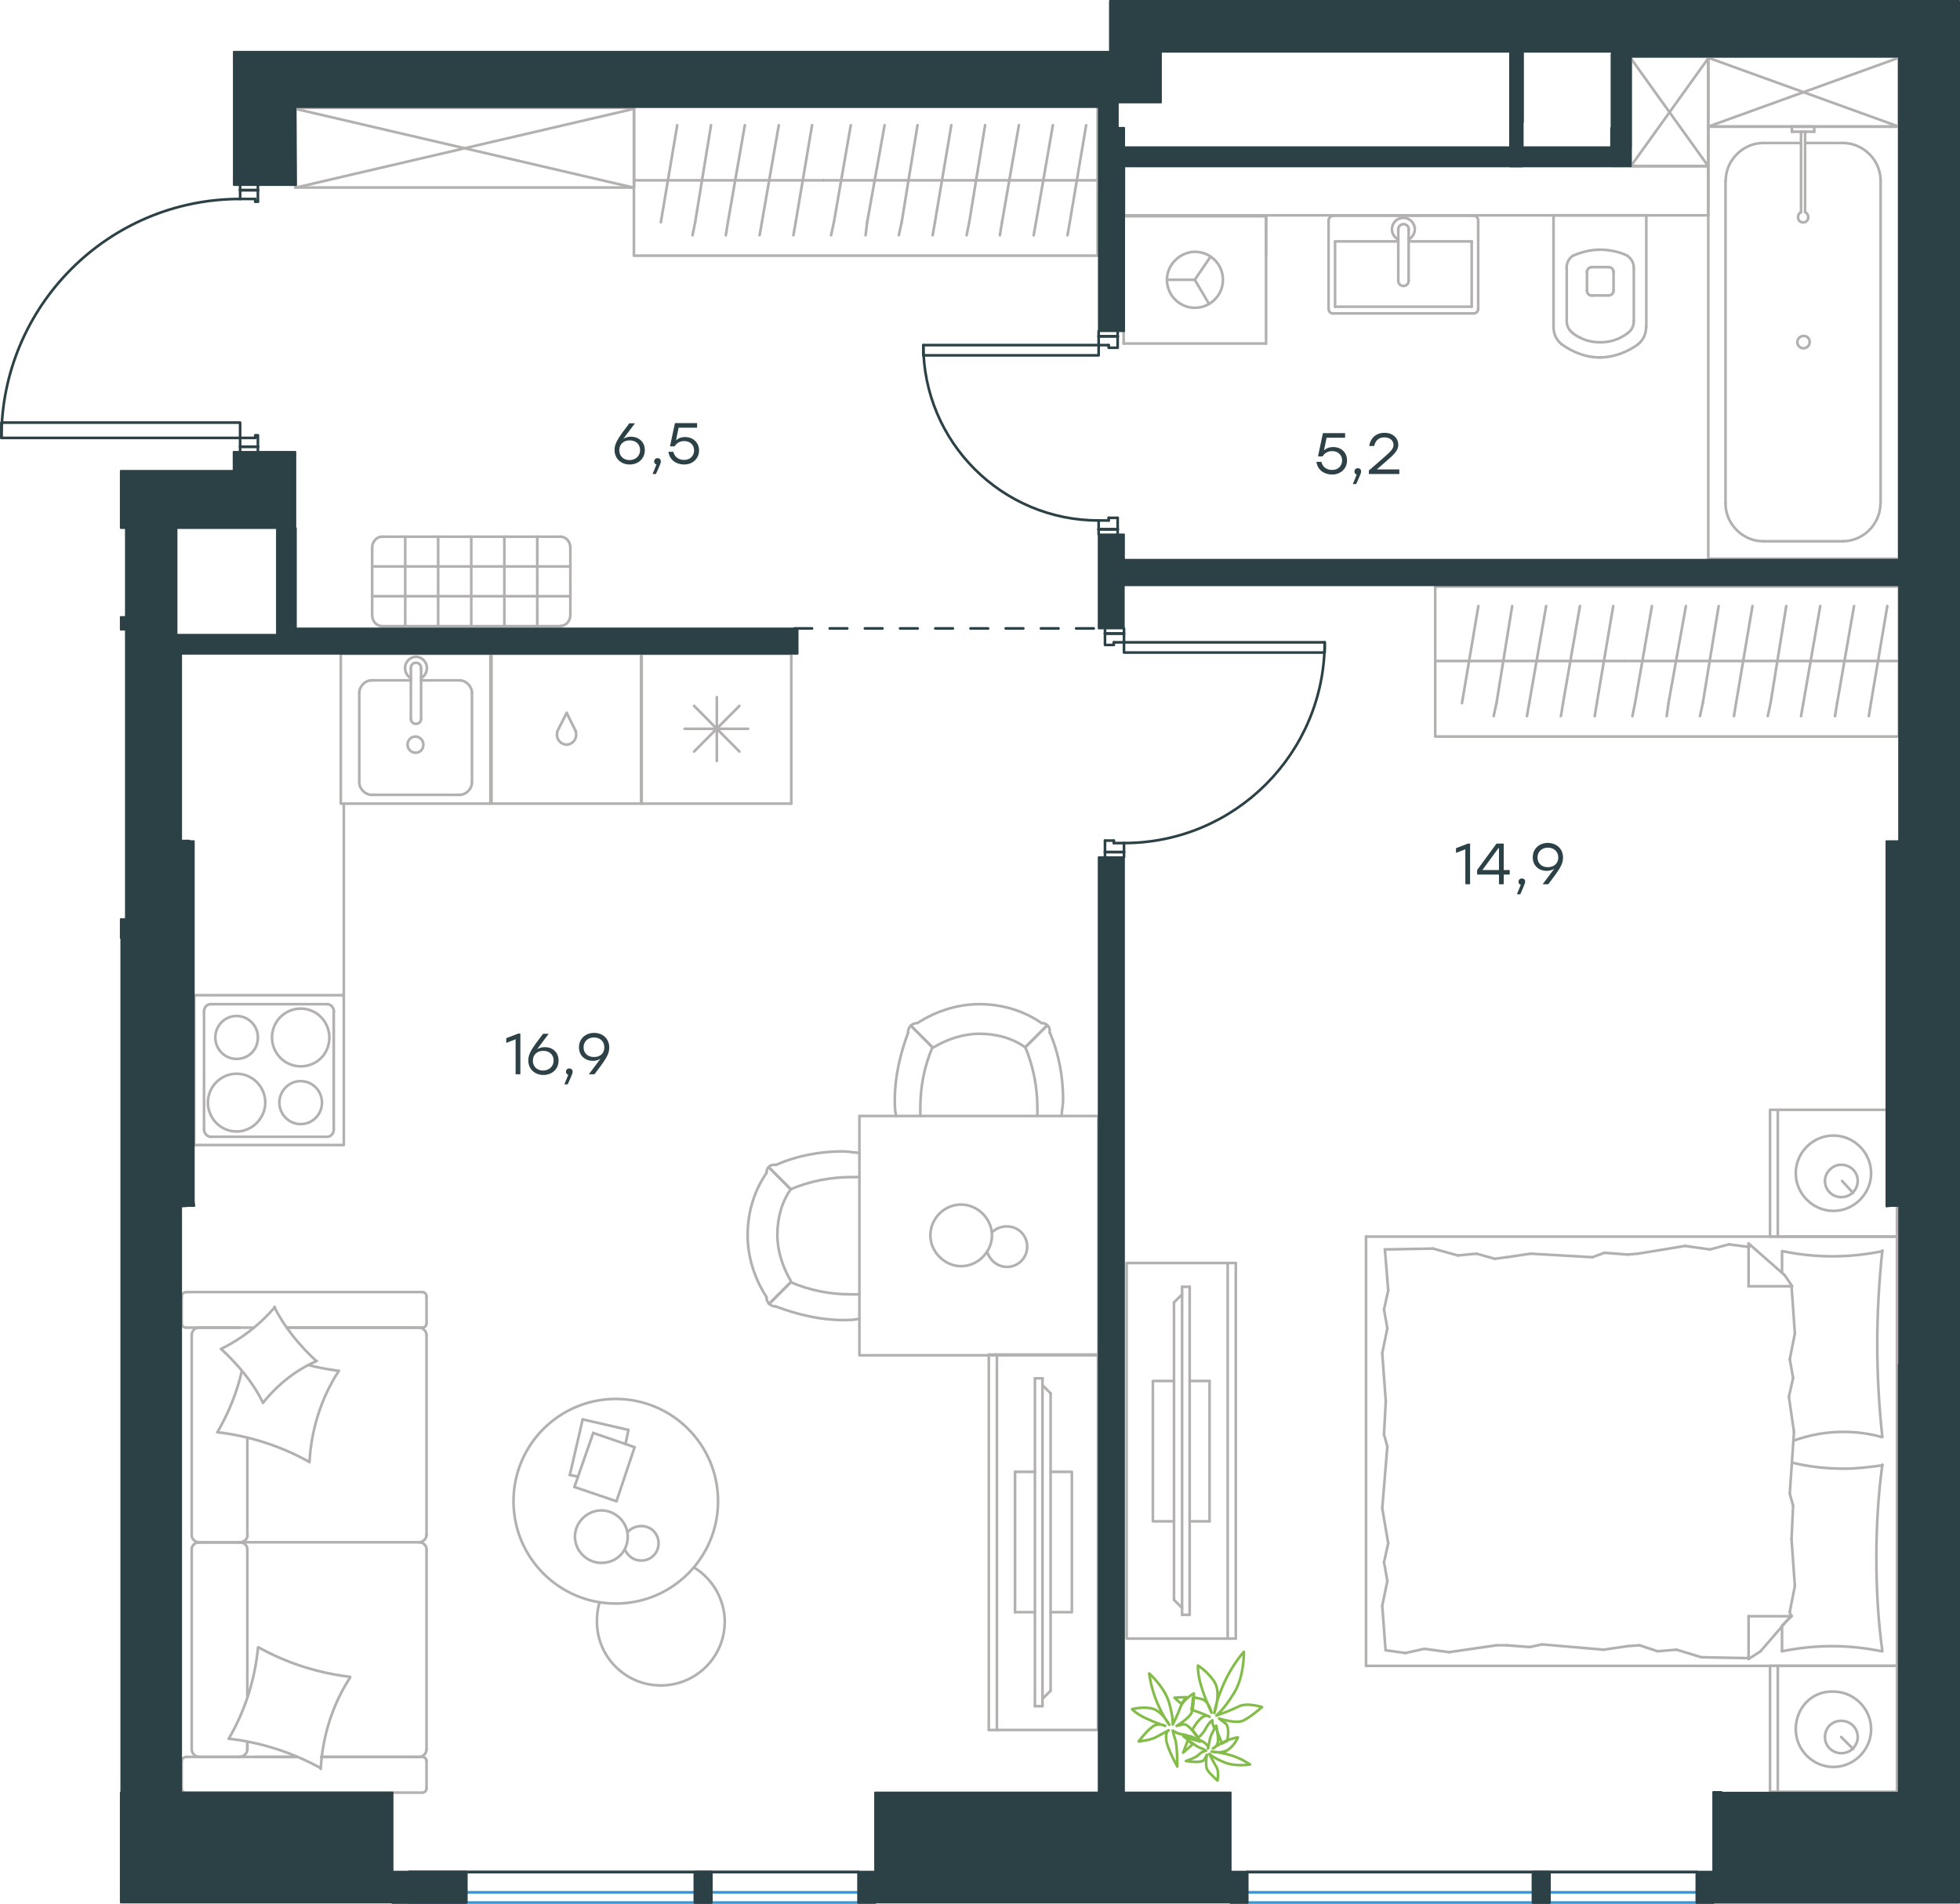 <?xml version="1.0" encoding="utf-8"?>
<!-- Generator: Adobe Illustrator 26.5.0, SVG Export Plug-In . SVG Version: 6.00 Build 0)  -->
<svg version="1.1" id="Слой_1" xmlns="http://www.w3.org/2000/svg" xmlns:xlink="http://www.w3.org/1999/xlink" x="0px" y="0px"
	 viewBox="0 0 1113.4 1081.2" style="enable-background:new 0 0 1113.4 1081.2;" xml:space="preserve">
<style type="text/css">
	.st0{fill:none;stroke:#B2B1B0;stroke-width:1.5;stroke-linecap:round;stroke-linejoin:round;stroke-miterlimit:22.926;}
	.st1{fill:none;stroke:#2C4146;stroke-width:1.5;stroke-linecap:round;stroke-linejoin:round;stroke-miterlimit:10;}
	.st2{fill:#2C4146;}
	.st3{fill:none;stroke:#2C4146;stroke-width:1.5;stroke-linecap:round;stroke-linejoin:round;stroke-miterlimit:22.926;}
	.st4{fill:none;stroke:#3996D2;stroke-width:1.5;stroke-linecap:round;stroke-linejoin:round;stroke-miterlimit:22.926;}
	
		.st5{fill:none;stroke:#2C4146;stroke-width:1.5;stroke-linecap:round;stroke-linejoin:round;stroke-miterlimit:22.926;stroke-dasharray:10,10,0,0,0,0;}
	
		.st6{fill-rule:evenodd;clip-rule:evenodd;fill:#2C4146;stroke:#2C4146;stroke-linecap:round;stroke-linejoin:round;stroke-miterlimit:10;}
	.st7{fill:none;stroke:#84BC4A;stroke-width:1.5;stroke-linecap:round;stroke-linejoin:round;stroke-miterlimit:22.926;}
	.st8{fill:#2D4146;}
</style>
<g>
	<line class="st0" x1="1077.6" y1="946.1" x2="1077.6" y2="1017.6"/>
	<line class="st0" x1="1005.5" y1="1017.6" x2="1005.5" y2="946.1"/>
	<line class="st0" x1="1005.5" y1="946.1" x2="1077.6" y2="946.1"/>
	<line class="st0" x1="1077.6" y1="1017.6" x2="1005.5" y2="1017.6"/>
	<line class="st0" x1="1045.9" y1="986.5" x2="1052.7" y2="993.3"/>
	<line class="st0" x1="1009.9" y1="1017.6" x2="1009.9" y2="946.1"/>
	<path class="st0" d="M1020.1,982.1c0,11.7,9.7,21.4,21.4,21.4c11.7,0,21.4-9.7,21.4-21.4c0-11.7-9.7-21.4-21.4-21.4
		C1029.3,960.2,1020.1,969.9,1020.1,982.1z"/>
	<path class="st0" d="M1036.7,986.5c0,5.4,4.4,9.2,9.3,9.2c5.4,0,9.3-4.4,9.3-9.2c0-5.4-4.4-9.2-9.3-9.2
		C1041,977.2,1036.7,981.1,1036.7,986.5z"/>
	<line class="st0" x1="1077.6" y1="702.3" x2="1077.6" y2="946.1"/>
	<line class="st0" x1="1012.3" y1="722.9" x2="1012.3" y2="710.6"/>
	<line class="st0" x1="1017.7" y1="917.9" x2="993.3" y2="917.9"/>
	<line class="st0" x1="1012.3" y1="923.2" x2="1017.7" y2="917.9"/>
	<line class="st0" x1="776" y1="702.3" x2="1077.6" y2="702.3"/>
	<line class="st0" x1="993.3" y1="942.2" x2="993.3" y2="917.9"/>
	<line class="st0" x1="1077.6" y1="946.1" x2="776" y2="946.1"/>
	<line class="st0" x1="993.3" y1="706.2" x2="1013.8" y2="724.2"/>
	<line class="st0" x1="1013.8" y1="724.2" x2="1018.1" y2="730.5"/>
	<line class="st0" x1="1012.3" y1="937.8" x2="1012.3" y2="923.6"/>
	<line class="st0" x1="1017.7" y1="730.5" x2="993.3" y2="730.5"/>
	<line class="st0" x1="1017.7" y1="917.4" x2="1000.1" y2="937.8"/>
	<line class="st0" x1="1000.1" y1="937.8" x2="993.3" y2="942.2"/>
	<line class="st0" x1="993.3" y1="706.2" x2="993.3" y2="730.5"/>
	<line class="st0" x1="786.2" y1="814.7" x2="787.2" y2="795.7"/>
	<line class="st0" x1="788.6" y1="876.5" x2="785.2" y2="856.6"/>
	<line class="st0" x1="788.1" y1="897.9" x2="786.2" y2="887.2"/>
	<line class="st0" x1="786.2" y1="887.2" x2="788.6" y2="876.5"/>
	<line class="st0" x1="788.1" y1="821.5" x2="786.2" y2="814.7"/>
	<line class="st0" x1="785.2" y1="856.6" x2="788.1" y2="821.5"/>
	<line class="st0" x1="787.1" y1="937.3" x2="785.2" y2="912"/>
	<line class="st0" x1="785.2" y1="912" x2="788.1" y2="897.9"/>
	<line class="st0" x1="788.6" y1="732.9" x2="786.7" y2="709.6"/>
	<line class="st0" x1="788.1" y1="754.4" x2="786.2" y2="743.7"/>
	<line class="st0" x1="786.2" y1="743.7" x2="788.6" y2="732.9"/>
	<line class="st0" x1="787.2" y1="795.7" x2="785.2" y2="768.5"/>
	<line class="st0" x1="785.2" y1="768.5" x2="788.1" y2="754.4"/>
	<line class="st0" x1="776" y1="702.3" x2="776" y2="946.1"/>
	<path class="st0" d="M1069.3,816.2c-1.9-17.5-2.9-35-2.9-53c0-17.5,1-35.5,2.9-53"/>
	<path class="st0" d="M1018.8,818.2c9.7-3.4,18.4-5,28.6-5c7.3,0,14.6,1,21.4,2.9"/>
	<path class="st0" d="M1069.3,710.6c-9.3,1.9-19,2.9-28.3,2.9c-9.7,0-19-1-28.3-2.9"/>
	<path class="st0" d="M1069.3,832.2c-7.3,1-14.6,1.9-21.4,1.9c-10.2,0-20-1-29.7-3.4"/>
	<line class="st0" x1="931.4" y1="934.4" x2="924.6" y2="934.9"/>
	<line class="st0" x1="952.4" y1="936.9" x2="941.6" y2="937.8"/>
	<line class="st0" x1="941.6" y1="937.8" x2="931.4" y2="934.4"/>
	<line class="st0" x1="993.3" y1="941.7" x2="966.5" y2="941.2"/>
	<line class="st0" x1="966.5" y1="941.2" x2="952.4" y2="936.9"/>
	<line class="st0" x1="869" y1="935.4" x2="855.9" y2="934.4"/>
	<line class="st0" x1="924.6" y1="934.9" x2="910.9" y2="936.9"/>
	<line class="st0" x1="875.9" y1="933.9" x2="869" y2="935.4"/>
	<line class="st0" x1="910.9" y1="936.9" x2="875.9" y2="933.9"/>
	<line class="st0" x1="855.9" y1="934.4" x2="850" y2="934.4"/>
	<line class="st0" x1="809.1" y1="936.4" x2="798.4" y2="938.8"/>
	<line class="st0" x1="798.4" y1="938.8" x2="787.7" y2="937.3"/>
	<line class="st0" x1="850" y1="934.4" x2="823.2" y2="938.3"/>
	<line class="st0" x1="823.2" y1="938.3" x2="809.1" y2="936.4"/>
	<line class="st0" x1="849.1" y1="714.9" x2="855.9" y2="714"/>
	<line class="st0" x1="828.1" y1="713" x2="838.8" y2="712"/>
	<line class="st0" x1="838.8" y1="712" x2="849.1" y2="714.9"/>
	<line class="st0" x1="786.7" y1="709.6" x2="814" y2="709.1"/>
	<line class="st0" x1="814" y1="709.1" x2="828.1" y2="713"/>
	<line class="st0" x1="911.4" y1="711.5" x2="924.6" y2="712.5"/>
	<line class="st0" x1="855.9" y1="714" x2="869.5" y2="712"/>
	<line class="st0" x1="904.6" y1="714" x2="911.4" y2="711.5"/>
	<line class="st0" x1="869.5" y1="712" x2="904.6" y2="714"/>
	<line class="st0" x1="924.6" y1="712.5" x2="930.4" y2="712"/>
	<line class="st0" x1="992.8" y1="708.1" x2="993.8" y2="708.1"/>
	<line class="st0" x1="971.4" y1="709.6" x2="982.1" y2="706.7"/>
	<line class="st0" x1="982.1" y1="706.7" x2="992.8" y2="708.1"/>
	<line class="st0" x1="930.4" y1="712" x2="957.2" y2="707.6"/>
	<line class="st0" x1="957.2" y1="707.6" x2="971.4" y2="709.6"/>
	<path class="st0" d="M1069.3,937.8c-2.4-17.5-3.4-35-3.4-53c0-17.5,1-35.5,3.4-53"/>
	<path class="st0" d="M1012.3,937.8c9.3-1.9,19-2.9,28.3-2.9c9.7,0,19,1,28.3,2.9"/>
	<line class="st0" x1="1018.6" y1="855.1" x2="1017.7" y2="874.1"/>
	<line class="st0" x1="1016.2" y1="793.3" x2="1019.1" y2="813.2"/>
	<line class="st0" x1="1016.7" y1="771.9" x2="1018.6" y2="782.6"/>
	<line class="st0" x1="1018.6" y1="782.6" x2="1016.2" y2="793.3"/>
	<line class="st0" x1="1016.7" y1="848.3" x2="1018.6" y2="855.1"/>
	<line class="st0" x1="1019.1" y1="813.2" x2="1016.7" y2="848.3"/>
	<line class="st0" x1="1017.7" y1="730.5" x2="1019.6" y2="757.3"/>
	<line class="st0" x1="1019.6" y1="757.3" x2="1016.7" y2="771.9"/>
	<line class="st0" x1="1016.7" y1="915.4" x2="1017.2" y2="917.9"/>
	<line class="st0" x1="1017.7" y1="874.1" x2="1019.6" y2="900.8"/>
	<line class="st0" x1="1019.6" y1="900.8" x2="1016.7" y2="915.4"/>
	<line class="st0" x1="1077.6" y1="630.3" x2="1077.6" y2="702.3"/>
	<line class="st0" x1="1005.5" y1="702.3" x2="1005.5" y2="630.3"/>
	<line class="st0" x1="1006" y1="630.3" x2="1077.6" y2="630.3"/>
	<line class="st0" x1="1077.6" y1="702.3" x2="1006" y2="702.3"/>
	<line class="st0" x1="1046.4" y1="670.7" x2="1052.7" y2="677.5"/>
	<line class="st0" x1="1009.9" y1="702.3" x2="1009.9" y2="630.3"/>
	<path class="st0" d="M1020.1,666.3c0,11.7,9.7,21.4,21.4,21.4c11.7,0,21.4-9.7,21.4-21.4c0-11.7-9.7-21.4-21.4-21.4
		C1029.8,644.9,1020.1,654.6,1020.1,666.3z"/>
	<path class="st0" d="M1036.7,670.7c0,5.4,4.4,9.2,9.3,9.2c5.4,0,9.3-4.4,9.3-9.2c0-5.4-4.4-9.2-9.3-9.2
		C1041,661.4,1036.7,665.8,1036.7,670.7z"/>
</g>
<g>
	<g>
		<line class="st0" x1="697.4" y1="930.6" x2="697.4" y2="717.3"/>
		<polyline class="st0" points="702,717.3 640,717.3 640,930.6 702,930.6 		"/>
		<line class="st0" x1="702" y1="930.6" x2="702" y2="717.3"/>
	</g>
	<g>
		<polyline class="st0" points="666.9,784.3 654.9,784.3 654.9,864 666.9,864 		"/>
		<line class="st0" x1="675.8" y1="864" x2="687.1" y2="864"/>
		<line class="st0" x1="687.1" y1="864" x2="687.1" y2="784.3"/>
		<line class="st0" x1="687.1" y1="784.3" x2="675.8" y2="784.3"/>
		<line class="st0" x1="675.8" y1="917.1" x2="671.5" y2="917.1"/>
		<line class="st0" x1="666.9" y1="739.7" x2="671.5" y2="735.1"/>
		<line class="st0" x1="671.5" y1="913.2" x2="666.9" y2="908.6"/>
		<line class="st0" x1="671.5" y1="730.8" x2="671.5" y2="917.1"/>
		<line class="st0" x1="675.8" y1="917.1" x2="675.8" y2="730.8"/>
		<line class="st0" x1="675.8" y1="730.8" x2="671.5" y2="730.8"/>
		<line class="st0" x1="666.9" y1="908.6" x2="666.9" y2="739.7"/>
	</g>
</g>
<g>
	<line class="st0" x1="815.3" y1="375.4" x2="922.9" y2="375.4"/>
	<line class="st0" x1="905.9" y1="406.7" x2="907.1" y2="399.3"/>
	<line class="st0" x1="907.1" y1="399.3" x2="916.4" y2="344.2"/>
	<line class="st0" x1="886.7" y1="406.7" x2="887.9" y2="399.3"/>
	<line class="st0" x1="887.9" y1="399.3" x2="897.5" y2="344.2"/>
	<line class="st0" x1="867.4" y1="406.7" x2="868.7" y2="399.3"/>
	<line class="st0" x1="868.7" y1="399.3" x2="878.3" y2="344.2"/>
	<line class="st0" x1="848.5" y1="406.7" x2="850.1" y2="399.3"/>
	<line class="st0" x1="850.1" y1="399.3" x2="859" y2="344.2"/>
	<line class="st0" x1="830.5" y1="399.3" x2="839.8" y2="344.2"/>
	<rect x="815.3" y="333.1" class="st0" width="263.4" height="85.2"/>
	<line class="st0" x1="922.9" y1="375.4" x2="1078.6" y2="375.4"/>
	<line class="st0" x1="1061.6" y1="406.7" x2="1062.8" y2="399.3"/>
	<line class="st0" x1="1062.8" y1="399.3" x2="1072.1" y2="344.2"/>
	<line class="st0" x1="1042.4" y1="406.7" x2="1043.6" y2="399.3"/>
	<line class="st0" x1="1043.6" y1="399.3" x2="1053.2" y2="344.2"/>
	<line class="st0" x1="1023.1" y1="406.7" x2="1024.4" y2="399.3"/>
	<line class="st0" x1="1024.4" y1="399.3" x2="1034" y2="344.2"/>
	<line class="st0" x1="1004.2" y1="406.7" x2="1005.8" y2="399.3"/>
	<line class="st0" x1="1005.8" y1="399.3" x2="1014.7" y2="344.2"/>
	<line class="st0" x1="985" y1="406.7" x2="986.2" y2="399.3"/>
	<line class="st0" x1="986.2" y1="399.3" x2="995.5" y2="344.2"/>
	<line class="st0" x1="965.7" y1="406.7" x2="967.3" y2="399.3"/>
	<line class="st0" x1="967.3" y1="399.3" x2="976.3" y2="344.2"/>
	<line class="st0" x1="946.8" y1="406.7" x2="947.8" y2="399.3"/>
	<line class="st0" x1="947.8" y1="399.3" x2="957.7" y2="344.2"/>
	<line class="st0" x1="928.8" y1="399.3" x2="938.4" y2="344.2"/>
	<line class="st0" x1="927.3" y1="406.7" x2="928.8" y2="399.3"/>
</g>
<g>
	<line class="st0" x1="935.6" y1="122.3" x2="882.5" y2="122.3"/>
	<g>
		<line class="st0" x1="935.2" y1="185.7" x2="935.2" y2="122.3"/>
		<line class="st0" x1="890" y1="152.3" x2="890" y2="182.3"/>
		<line class="st0" x1="928.1" y1="182.3" x2="928.1" y2="152.3"/>
		<line class="st0" x1="901.5" y1="154" x2="901.5" y2="165"/>
		<line class="st0" x1="916.6" y1="165" x2="916.6" y2="154"/>
		<line class="st0" x1="913.7" y1="151.7" x2="904.4" y2="151.7"/>
		<line class="st0" x1="882.5" y1="122.3" x2="882.5" y2="185.7"/>
		<line class="st0" x1="904.4" y1="167.8" x2="913.7" y2="167.8"/>
		<path class="st0" d="M887.1,195.5c6.4,4.6,13.9,7.5,21.4,7.5c0,0,0,0,0.6,0"/>
		<path class="st0" d="M904.4,151.7c-1.7,0-2.9,1.2-2.9,2.9"/>
		<path class="st0" d="M893.4,145.3c-2.3,1.7-3.5,4-3.5,6.9"/>
		<path class="st0" d="M901.5,165c0,1.7,1.2,2.9,2.9,2.9"/>
		<path class="st0" d="M893.4,189.2c4.6,3.5,9.8,5.2,15.6,5.2"/>
		<path class="st0" d="M913.7,167.8c1.7,0,2.9-1.2,2.9-2.9"/>
		<path class="st0" d="M916.6,154.6c0-1.7-1.2-2.9-2.9-2.9"/>
		<path class="st0" d="M928.1,152.3c0-2.9-1.2-5.2-3.5-6.9"/>
		<path class="st0" d="M924.6,145.3c-4.6-2.3-10.4-3.5-15.6-3.5s-10.4,1.2-15.6,3.5"/>
		<path class="st0" d="M924.6,189.2c2.3-1.7,3.5-4,3.5-6.9"/>
		<path class="st0" d="M908.6,203L908.6,203c8.1,0,15.6-2.9,22-7.5"/>
		<path class="st0" d="M882.5,185.7c0,4,1.7,7.5,4.6,9.8"/>
		<path class="st0" d="M930.5,195.5c2.9-2.3,4.6-5.8,4.6-9.8"/>
		<path class="st0" d="M909,194.4L909,194.4c5.8,0,11-1.7,15.6-5.2"/>
		<path class="st0" d="M890,182.3c0,2.9,1.2,5.2,3.5,6.9"/>
	</g>
	<rect x="638.5" y="94.4" class="st0" width="331.9" height="27.9"/>
</g>
<g>
	<line class="st0" x1="758.4" y1="174.2" x2="758.4" y2="137.1"/>
	<line class="st0" x1="758.4" y1="137.1" x2="794.3" y2="137.1"/>
	<line class="st0" x1="800.2" y1="137.1" x2="836" y2="137.1"/>
	<line class="st0" x1="836" y1="174.2" x2="758.4" y2="174.2"/>
	<line class="st0" x1="836" y1="137.1" x2="836" y2="174.2"/>
	<line class="st0" x1="837.2" y1="122.5" x2="757.2" y2="122.5"/>
	<line class="st0" x1="839.7" y1="175.1" x2="839.7" y2="125.4"/>
	<line class="st0" x1="757.2" y1="178" x2="837.2" y2="178"/>
	<line class="st0" x1="754.7" y1="125.4" x2="754.7" y2="175.1"/>
	<path class="st0" d="M754.7,175.1c0,1.7,1,2.9,2.5,2.9"/>
	<path class="st0" d="M837.2,178c1.5,0,2.5-1.2,2.5-2.9"/>
	<path class="st0" d="M839.7,125.4c0-1.7-1-2.9-2.5-2.9"/>
	<path class="st0" d="M757.2,122.5c-1,0-2.5,1.2-2.5,2.9"/>
	<line class="st0" x1="800.2" y1="159.4" x2="800.2" y2="130.7"/>
	<line class="st0" x1="794.3" y1="130.7" x2="794.3" y2="159.4"/>
	<path class="st0" d="M800.2,159.4L800.2,159.4c0,1.7-1.3,3-3,3c-1.6,0-2.9-1.3-2.9-2.9v0"/>
	<path class="st0" d="M794.3,136c-2.2-1.1-3.6-3.3-3.6-5.8c0-3.6,2.9-6.5,6.5-6.5c3.6,0,6.5,2.9,6.5,6.5c0,2.4-1.4,4.7-3.6,5.8"/>
	<path class="st0" d="M794.3,130.7c0-0.1,0-0.3,0-0.4c0-1.7,1.3-3,3-3c1.6,0,3,1.3,3,3c0,0.1,0,0.3,0,0.4"/>
</g>
<g>
	<line class="st0" x1="1026.3" y1="81.2" x2="1046.8" y2="81.2"/>
	<line class="st0" x1="1001.7" y1="81.2" x2="1023.1" y2="81.2"/>
	<line class="st0" x1="1068.3" y1="102.6" x2="1068.3" y2="286"/>
	<line class="st0" x1="1046.8" y1="307.4" x2="1001.7" y2="307.4"/>
	<line class="st0" x1="970.4" y1="317.3" x2="970.4" y2="71.9"/>
	<line class="st0" x1="1078.7" y1="317.3" x2="970.4" y2="317.3"/>
	<line class="st0" x1="980.2" y1="286" x2="980.2" y2="102.6"/>
	<line class="st0" x1="1078.7" y1="71.9" x2="1078.7" y2="317.3"/>
	<line class="st0" x1="970.4" y1="71.9" x2="1078.7" y2="71.9"/>
	<path class="st0" d="M1046.8,307.4c11.6,0,21.4-9.8,21.4-21.4"/>
	<path class="st0" d="M1001.7,81.2c-11.6,0-21.4,9.8-21.4,21.4"/>
	<path class="st0" d="M980.2,286c0,11.6,9.8,21.4,21.4,21.4"/>
	<path class="st0" d="M1068.3,102.6c0-11.6-9.8-21.4-21.4-21.4"/>
	<line class="st0" x1="1072.3" y1="71.9" x2="1075.2" y2="71.9"/>
	<line class="st0" x1="1025.4" y1="74.8" x2="1025.4" y2="120.5"/>
	<line class="st0" x1="1023.1" y1="120.5" x2="1023.1" y2="74.8"/>
	<line class="st0" x1="1017.9" y1="71.9" x2="1030.6" y2="71.9"/>
	<line class="st0" x1="1030.6" y1="71.9" x2="1030.6" y2="74.8"/>
	<line class="st0" x1="1030.6" y1="74.8" x2="1017.9" y2="74.8"/>
	<line class="st0" x1="1017.9" y1="74.8" x2="1017.9" y2="71.9"/>
	<path class="st0" d="M1023.1,120.5c-1.2,0.6-1.7,1.7-1.7,2.9c0,1.7,1.2,2.9,2.9,2.9c1.7,0,2.9-1.2,2.9-2.9c0-1.2-0.6-2.3-1.7-2.9"
		/>
	<path class="st0" d="M1024.5,190.8c-1.9,0-3.5,1.6-3.5,3.5s1.6,3.5,3.5,3.5c1.9,0,3.5-1.6,3.5-3.5
		C1028,192.1,1026.5,190.8,1024.5,190.8z"/>
</g>
<g>
	<line class="st0" x1="638.3" y1="122.8" x2="638.3" y2="195.1"/>
	<g>
		<line class="st0" x1="719.2" y1="195.1" x2="638.3" y2="195.1"/>
		<line class="st0" x1="719.2" y1="144.5" x2="719.2" y2="122.8"/>
		<line class="st0" x1="719.2" y1="195.1" x2="719.2" y2="122.8"/>
		<line class="st0" x1="678.7" y1="158.9" x2="687.5" y2="146"/>
		<line class="st0" x1="678.7" y1="158.9" x2="662.9" y2="158.9"/>
		<line class="st0" x1="678.7" y1="158.9" x2="686.8" y2="172.6"/>
		<path class="st0" d="M662.9,158.9c0,8.8,7.1,15.9,15.9,15.9c8.7,0,15.9-7.1,15.9-15.9c0-8.8-7.1-15.9-15.9-15.9
			C670.3,143.1,662.9,150.2,662.9,158.9z"/>
		<line class="st0" x1="719.2" y1="122.8" x2="638.2" y2="122.8"/>
	</g>
</g>
<g>
	<rect x="926.4" y="32.2" class="st0" width="44" height="62.1"/>
	<line class="st0" x1="926.4" y1="94.4" x2="970.4" y2="33.1"/>
	<line class="st0" x1="926.4" y1="33.1" x2="970.4" y2="94.4"/>
</g>
<g>
	<rect x="970.4" y="32.2" class="st0" width="108.2" height="39.7"/>
	<line class="st0" x1="970.4" y1="71.9" x2="1078.6" y2="32.8"/>
	<line class="st0" x1="970.4" y1="32.8" x2="1078.6" y2="71.9"/>
</g>
<g>
	<line class="st0" x1="360.1" y1="102.4" x2="467.8" y2="102.4"/>
	<line class="st0" x1="450.7" y1="133.6" x2="452" y2="126.2"/>
	<line class="st0" x1="452" y1="126.2" x2="461.3" y2="71.1"/>
	<line class="st0" x1="431.5" y1="133.6" x2="432.8" y2="126.2"/>
	<line class="st0" x1="432.8" y1="126.2" x2="442.4" y2="71.1"/>
	<line class="st0" x1="412.3" y1="133.6" x2="413.5" y2="126.2"/>
	<line class="st0" x1="413.5" y1="126.2" x2="423.1" y2="71.1"/>
	<line class="st0" x1="393.4" y1="133.6" x2="394.9" y2="126.2"/>
	<line class="st0" x1="394.9" y1="126.2" x2="403.9" y2="71.1"/>
	<line class="st0" x1="375.4" y1="126.2" x2="384.7" y2="71.1"/>
	<rect x="360.1" y="60" class="st0" width="263.4" height="85.2"/>
	<line class="st0" x1="467.8" y1="102.4" x2="623.5" y2="102.4"/>
	<line class="st0" x1="606.4" y1="133.6" x2="607.7" y2="126.2"/>
	<line class="st0" x1="607.7" y1="126.2" x2="617" y2="71.1"/>
	<line class="st0" x1="587.2" y1="133.6" x2="588.5" y2="126.2"/>
	<line class="st0" x1="588.5" y1="126.2" x2="598.1" y2="71.1"/>
	<line class="st0" x1="568" y1="133.6" x2="569.2" y2="126.2"/>
	<line class="st0" x1="569.2" y1="126.2" x2="578.8" y2="71.1"/>
	<line class="st0" x1="549.1" y1="133.6" x2="550.6" y2="126.2"/>
	<line class="st0" x1="550.6" y1="126.2" x2="559.6" y2="71.1"/>
	<line class="st0" x1="529.8" y1="133.6" x2="531.1" y2="126.2"/>
	<line class="st0" x1="531.1" y1="126.2" x2="540.4" y2="71.1"/>
	<line class="st0" x1="510.6" y1="133.6" x2="512.2" y2="126.2"/>
	<line class="st0" x1="512.2" y1="126.2" x2="521.2" y2="71.1"/>
	<line class="st0" x1="491.7" y1="133.6" x2="492.6" y2="126.2"/>
	<line class="st0" x1="492.6" y1="126.2" x2="502.5" y2="71.1"/>
	<line class="st0" x1="473.7" y1="126.2" x2="483.3" y2="71.1"/>
	<line class="st0" x1="472.1" y1="133.6" x2="473.7" y2="126.2"/>
</g>
<g>
	<line class="st0" x1="211.4" y1="349.2" x2="211.4" y2="311.1"/>
	<line class="st0" x1="217" y1="304.8" x2="318.4" y2="304.8"/>
	<line class="st0" x1="324" y1="311.1" x2="324" y2="349.2"/>
	<line class="st0" x1="318.4" y1="355.6" x2="217" y2="355.6"/>
	<line class="st0" x1="305.2" y1="304.8" x2="305.2" y2="355.6"/>
	<line class="st0" x1="324" y1="338.6" x2="211.4" y2="338.6"/>
	<line class="st0" x1="324" y1="321.7" x2="211.4" y2="321.7"/>
	<line class="st0" x1="230.2" y1="304.8" x2="230.2" y2="355.6"/>
	<line class="st0" x1="248.9" y1="304.8" x2="248.9" y2="355.6"/>
	<line class="st0" x1="267.7" y1="304.8" x2="267.7" y2="355.6"/>
	<line class="st0" x1="286.5" y1="304.8" x2="286.5" y2="355.6"/>
	<path class="st0" d="M211.4,311.1c0-3.5,2.5-6.3,5.6-6.3"/>
	<path class="st0" d="M324,349.2c0,3.5-2.5,6.3-5.6,6.3"/>
	<path class="st0" d="M318.4,304.8c3.1,0,5.6,2.8,5.6,6.3"/>
	<path class="st0" d="M217,355.6c-3.1,0-5.6-2.8-5.6-6.3"/>
</g>
<g>
	<rect x="167.8" y="61.2" class="st0" width="192.4" height="45.3"/>
	<line class="st0" x1="167.8" y1="106.6" x2="360.1" y2="61.8"/>
	<line class="st0" x1="167.8" y1="61.8" x2="360.1" y2="106.6"/>
</g>
<g>
	<line class="st0" x1="140.5" y1="963.4" x2="140.5" y2="879.8"/>
	<line class="st0" x1="242.3" y1="736.3" x2="242.3" y2="751.5"/>
	<line class="st0" x1="242.3" y1="758.3" x2="242.3" y2="872"/>
	<line class="st0" x1="168.6" y1="997.8" x2="144.8" y2="997.8"/>
	<line class="st0" x1="238" y1="997.8" x2="182.5" y2="997.8"/>
	<line class="st0" x1="238" y1="754" x2="163" y2="754"/>
	<line class="st0" x1="136.6" y1="875.9" x2="112.8" y2="875.9"/>
	<line class="st0" x1="140.5" y1="872" x2="140.5" y2="816.7"/>
	<line class="st0" x1="103.2" y1="1015.6" x2="103.2" y2="1000.3"/>
	<line class="st0" x1="112.8" y1="875.9" x2="136.6" y2="875.9"/>
	<line class="st0" x1="108.9" y1="758.3" x2="108.9" y2="872"/>
	<line class="st0" x1="163" y1="754" x2="239.8" y2="754"/>
	<line class="st0" x1="242.3" y1="879.8" x2="242.3" y2="993.5"/>
	<line class="st0" x1="242.3" y1="1000.3" x2="242.3" y2="1015.6"/>
	<line class="st0" x1="140.5" y1="993.5" x2="140.5" y2="989.3"/>
	<line class="st0" x1="106" y1="997.8" x2="168.6" y2="997.8"/>
	<line class="st0" x1="140.5" y1="993.5" x2="140.5" y2="989.3"/>
	<line class="st0" x1="112.8" y1="997.8" x2="136.6" y2="997.8"/>
	<line class="st0" x1="112.8" y1="875.9" x2="136.6" y2="875.9"/>
	<line class="st0" x1="108.9" y1="879.8" x2="108.9" y2="993.5"/>
	<line class="st0" x1="182.5" y1="997.8" x2="239.8" y2="997.8"/>
	<line class="st0" x1="106" y1="733.8" x2="239.8" y2="733.8"/>
	<line class="st0" x1="103.2" y1="751.5" x2="103.2" y2="736.3"/>
	<line class="st0" x1="144.3" y1="754" x2="106" y2="754"/>
	<line class="st0" x1="136.6" y1="875.9" x2="238" y2="875.9"/>
	<line class="st0" x1="136.6" y1="754" x2="112.8" y2="754"/>
	<path class="st0" d="M106,997.8c-2,0-2.8,1.4-2.8,2.5"/>
	<path class="st0" d="M239.8,754c1.8,0,2.5-1.4,2.5-2.5"/>
	<path class="st0" d="M103.2,751.5c0,1.8,1.4,2.5,2.5,2.5"/>
	<path class="st0" d="M140.5,879.8c0-2-1.8-3.9-4.3-3.9"/>
	<path class="st0" d="M112.8,754c-2,0-3.9,1.8-3.9,4.3"/>
	<path class="st0" d="M108.9,993.5c0,2.1,1.8,4.3,4.3,4.3"/>
	<path class="st0" d="M242.3,879.8c0-2-1.8-3.9-4.3-3.9"/>
	<path class="st0" d="M113.2,875.9c-2.1,0-4.3,1.6-4.3,3.9"/>
	<path class="st0" d="M238,875.9c2.1,0,4.3-1.8,4.3-4.3"/>
	<path class="st0" d="M103.2,1015.6c0,1.8,1.4,2.5,2.5,2.5h134.1c1.8,0,2.5-1.4,2.5-2.5"/>
	<path class="st0" d="M108.9,872c0,2,1.8,3.9,4.3,3.9"/>
	<path class="st0" d="M242.3,736.3c0-1.8-1.4-2.5-2.5-2.5"/>
	<path class="st0" d="M238,997.8c2.1,0,4.3-1.8,4.3-4.3"/>
	<path class="st0" d="M242.3,1000.3c0-1.8-1.4-2.5-2.5-2.5"/>
	<path class="st0" d="M242.3,758.3c0-2.1-1.8-4.3-4.3-4.3"/>
	<path class="st0" d="M135.8,997.8c2.4,0,4.7-1.8,4.7-4.3"/>
	<path class="st0" d="M136.3,875.9c2.1,0,4.3-1.6,4.3-3.9"/>
	<path class="st0" d="M106,733.8c-2,0-2.8,1.4-2.8,2.5"/>
	<path class="st0" d="M146.9,935.6c16,8.9,33.8,14.6,51.9,16.7"/>
	<path class="st0" d="M155.8,742.3c6,11.7,14.2,21.7,23.8,30.6"/>
	<path class="st0" d="M180,772.9c-11.7,5-22.4,13.5-30.6,23.8"/>
	<path class="st0" d="M198.9,952.7c-10,15.3-15.7,33.4-16.7,51.9"/>
	<path class="st0" d="M175.4,830.1c-16-8.9-33.8-14.6-51.9-16.7"/>
	<path class="st0" d="M123.5,813.4c6.4-11,11-22.4,13.9-34.8"/>
	<path class="st0" d="M192.5,778.5c-10,15.3-15.7,33.4-16.7,51.9"/>
	<path class="st0" d="M182.2,1004.2c-16-8.9-33.8-14.6-51.9-16.7"/>
	<path class="st0" d="M129.9,987.5c9.2-15.6,14.9-33.4,16.7-51.9"/>
	<path class="st0" d="M149.4,796.7c-5.7-11.7-14.2-21.7-23.8-30.6"/>
	<path class="st0" d="M175.4,775.3c5.3,1.4,11.4,2.5,16.7,3.2"/>
	<path class="st0" d="M125.6,766.1c11.7-5.7,22.1-13.9,30.6-23.8"/>
</g>
<g>
	<line class="st0" x1="331" y1="806.1" x2="357" y2="812.1"/>
	<line class="st0" x1="357" y1="812.1" x2="355.3" y2="820.2"/>
	<line class="st0" x1="328.4" y1="838.6" x2="323.7" y2="837.7"/>
	<line class="st0" x1="323.7" y1="837.7" x2="331" y2="806.1"/>
	<line class="st0" x1="337" y1="813.8" x2="360.5" y2="821.9"/>
	<line class="st0" x1="360.5" y1="821.9" x2="350.2" y2="852.6"/>
	<line class="st0" x1="350.2" y1="852.6" x2="326.3" y2="844.5"/>
	<line class="st0" x1="326.3" y1="844.5" x2="337" y2="813.8"/>
	<ellipse class="st0" cx="349.8" cy="852.6" rx="58.1" ry="58.1"/>
	<path class="st0" d="M356.6,872.7c0-8.1-6.8-14.9-15-14.9c-8.1,0-15,6.8-15,14.9c0,8.1,6.8,14.9,15,14.9
		C350.2,887.6,356.6,881.2,356.6,872.7z"/>
	<path class="st0" d="M356.6,870.1c1.7-2.1,4.7-3.4,7.7-3.4c5.6,0,9.8,4.3,9.8,9.8c0,5.5-4.3,9.8-9.8,9.8c-4.3,0-7.7-2.6-9.4-6.4"/>
	<path class="st0" d="M394.2,890.2c10.7,6.4,17.5,18.4,17.5,30.7c0,20.1-16.2,36.3-36.3,36.3c-20.1,0-36.3-16.2-36.3-36.3
		c0-3.6,0.4-7.1,1.4-10.7"/>
</g>
<g>
	<g>
		<line class="st0" x1="566.3" y1="769.3" x2="566.3" y2="982.5"/>
		<polyline class="st0" points="561.7,982.5 623.7,982.5 623.7,769.3 561.7,769.3 		"/>
		<line class="st0" x1="561.7" y1="769.3" x2="561.7" y2="982.5"/>
	</g>
	<g>
		<polyline class="st0" points="596.8,915.6 608.9,915.6 608.9,835.9 596.8,835.9 		"/>
		<line class="st0" x1="587.9" y1="835.9" x2="576.6" y2="835.9"/>
		<line class="st0" x1="576.6" y1="835.9" x2="576.6" y2="915.6"/>
		<line class="st0" x1="576.6" y1="915.6" x2="587.9" y2="915.6"/>
		<line class="st0" x1="587.9" y1="782.8" x2="592.2" y2="782.8"/>
		<line class="st0" x1="596.8" y1="960.2" x2="592.2" y2="964.8"/>
		<line class="st0" x1="592.2" y1="786.7" x2="596.8" y2="791.3"/>
		<line class="st0" x1="592.2" y1="969" x2="592.2" y2="782.8"/>
		<line class="st0" x1="587.9" y1="782.8" x2="587.9" y2="969"/>
		<line class="st0" x1="587.9" y1="969" x2="592.2" y2="969"/>
		<line class="st0" x1="596.8" y1="791.3" x2="596.8" y2="960.2"/>
	</g>
</g>
<g>
	<line class="st0" x1="449.5" y1="371.3" x2="449.5" y2="456.4"/>
	<line class="st0" x1="407.2" y1="395.9" x2="407.2" y2="432.2"/>
	<line class="st0" x1="394.3" y1="426.8" x2="420" y2="400.9"/>
	<line class="st0" x1="394.3" y1="400.9" x2="420" y2="426.8"/>
	<line class="st0" x1="388.9" y1="413.9" x2="425" y2="413.9"/>
	<line class="st0" x1="449.5" y1="456.4" x2="364.5" y2="456.4"/>
	<line class="st0" x1="364.5" y1="371.3" x2="364.5" y2="456.4"/>
	<line class="st0" x1="449.5" y1="371.3" x2="364.5" y2="371.3"/>
</g>
<g>
	<rect x="193.6" y="371.3" class="st0" width="85" height="85.1"/>
	<line class="st0" x1="239.2" y1="408.2" x2="239.2" y2="379.7"/>
	<line class="st0" x1="233.4" y1="386.4" x2="211.1" y2="386.4"/>
	<line class="st0" x1="211.1" y1="451.4" x2="261.1" y2="451.4"/>
	<line class="st0" x1="261.1" y1="386.4" x2="239.2" y2="386.4"/>
	<line class="st0" x1="268.1" y1="444.3" x2="268.1" y2="393.5"/>
	<line class="st0" x1="233.4" y1="379.7" x2="233.4" y2="408.2"/>
	<line class="st0" x1="204.1" y1="393.5" x2="204.1" y2="444.3"/>
	<path class="st0" d="M239.2,408.2L239.2,408.2c0,1.7-1.2,2.9-2.9,2.9c-1.7,0-2.9-1.3-2.9-2.9"/>
	<path class="st0" d="M204.1,393.5c0-3.8,3.3-7.1,7-7.1"/>
	<path class="st0" d="M233.4,385.2c-2.1-1.3-3.3-3.4-3.3-5.9c0-3.4,2.9-6.3,6.2-6.3c3.3,0,6.2,2.9,6.2,6.3c0,2.5-1.2,4.6-3.3,5.9"/>
	<path class="st0" d="M268.1,444.3c0,3.8-3.3,7.1-7,7.1"/>
	<path class="st0" d="M261.1,386.4c3.7,0,7,3.4,7,7.1"/>
	<path class="st0" d="M211.1,451.4c-3.7,0-7-3.4-7-7.1"/>
	<path class="st0" d="M233.4,379.7v-0.4c0-1.7,1.2-2.9,2.9-2.9c1.7,0,2.9,1.3,2.9,2.9v0.4"/>
	<path class="st0" d="M240.5,422.9c0-2.5-2.1-4.6-4.5-4.6c-2.5,0-4.5,2.1-4.5,4.6c0,2.5,2.1,4.6,4.5,4.6
		C238.8,427.5,240.5,425.4,240.5,422.9z"/>
</g>
<g>
	<path class="st0" d="M146.5,589.2c0-6.7-5.4-12.2-12.1-12.2c-6.7,0-12.1,5.5-12.1,12.2c0,6.7,5.4,12.2,12.1,12.2
		C141,601.4,146.5,596.4,146.5,589.2z"/>
	<path class="st0" d="M150.7,626.2c0-8.8-7.1-16.4-16.3-16.4c-8.8,0-16.3,7.2-16.3,16.4c0,8.8,7.1,16.4,16.3,16.4
		C143.1,642.7,150.7,635.1,150.7,626.2z"/>
	<path class="st0" d="M182.9,626.2c0-6.7-5.4-12.2-12.1-12.2c-6.7,0-12.1,5.5-12.1,12.2c0,6.7,5.4,12.2,12.1,12.2
		C177.5,638.4,182.9,633,182.9,626.2z"/>
	<path class="st0" d="M187.1,589.2c0-8.8-7.1-16.4-16.3-16.4c-8.8,0-16.3,7.2-16.3,16.4c0,8.8,7.1,16.4,16.3,16.4
		S187.1,598.5,187.1,589.2z"/>
	<line class="st0" x1="115.9" y1="641.4" x2="115.9" y2="574.5"/>
	<line class="st0" x1="185.9" y1="645.6" x2="119.7" y2="645.6"/>
	<line class="st0" x1="189.6" y1="574.5" x2="189.6" y2="641.4"/>
	<line class="st0" x1="119.7" y1="570.3" x2="185.9" y2="570.3"/>
	<path class="st0" d="M189.6,641.4L189.6,641.4c0,2.5-1.7,4.2-3.8,4.2"/>
	<path class="st0" d="M115.9,574.5L115.9,574.5c0-2.5,1.7-4.2,3.8-4.2"/>
	<path class="st0" d="M119.7,645.6L119.7,645.6c-2.1,0-3.8-2.1-3.8-4.2"/>
	<path class="st0" d="M185.9,570.3L185.9,570.3c2.1,0,3.8,2.1,3.8,4.2"/>
	<rect x="110.3" y="565.2" class="st0" width="85" height="85.1"/>
</g>
<g>
	<rect x="279.2" y="371.3" class="st0" width="85" height="85.1"/>
	<line class="st0" x1="321.9" y1="404.9" x2="316.8" y2="414.9"/>
	<line class="st0" x1="326.9" y1="414.9" x2="321.9" y2="404.9"/>
	<path class="st0" d="M326.9,414.9c0.4,0.8,0.4,1.7,0.4,2.5c0,2.9-2.5,5.5-5.5,5.5"/>
	<path class="st0" d="M316.8,414.9c-0.4,0.8-0.4,1.7-0.4,2.5c0,2.9,2.5,5.5,5.5,5.5"/>
</g>
<line class="st0" x1="195.3" y1="565.2" x2="195.3" y2="456.4"/>
<g>
	<rect x="488.2" y="633.8" class="st0" width="135.7" height="135.9"/>
	<path class="st0" d="M449.2,675.4c-5.4,7.7-7.6,16.8-7.6,26c0,9.2,3.1,18.4,7.6,26"/>
	<path class="st0" d="M488.2,654.7c-3.1,0-6.1-0.8-9.2-0.8c-13,0-26,2.3-38.2,7.7"/>
	<path class="st0" d="M440.8,742c12.2,4.6,25.2,7.7,38.2,7.7c3.1,0,6.1,0,9.2-0.8"/>
	<path class="st0" d="M488.2,668.5c-1.5,0-3.1,0-4.6,0c-11.5,0-23.7,2.3-34.4,6.9"/>
	<path class="st0" d="M449.2,728.2c10.7,4.6,22.2,6.9,34.4,6.9c1.5,0,3.1,0,4.6,0"/>
	<path class="st0" d="M435.4,666.2c-6.9,10-10.7,22.2-10.7,35.2c0,12.3,3.8,24.5,10.7,35.2"/>
	<line class="st0" x1="449.2" y1="675.4" x2="436.9" y2="663.1"/>
	<line class="st0" x1="449.2" y1="728.2" x2="436.9" y2="740.5"/>
	<line class="st0" x1="449.2" y1="675.4" x2="436.9" y2="663.1"/>
	<line class="st0" x1="449.2" y1="728.2" x2="436.9" y2="740.5"/>
	<path class="st0" d="M435.4,736.6c0,3.1,2.3,5.4,5.4,5.4"/>
	<path class="st0" d="M440.8,661.6c-3.1-0.6-5.4,1.5-5.4,4.6"/>
	<g>
		<path class="st0" d="M582.4,594.8c-7.6-5.4-16.8-7.7-26-7.7c-9.2,0-18.4,3.1-26,7.7"/>
		<path class="st0" d="M603.1,633.8c0-3.1,0.8-6.1,0.8-9.2c0-13-2.3-26-7.6-38.3"/>
		<path class="st0" d="M515.9,586.4c-4.6,12.3-7.6,25.3-7.6,38.3c0,3.1,0,6.1,0.8,9.2"/>
		<path class="st0" d="M589.3,633.8c0-1.5,0-3.1,0-4.6c0-11.5-2.3-23.7-6.9-34.5"/>
		<path class="st0" d="M529.7,594.8c-4.6,10.7-6.9,22.2-6.9,34.5c0,1.5,0,3.1,0,4.6"/>
		<path class="st0" d="M591.6,581c-9.9-6.9-22.2-10.7-35.2-10.7c-12.2,0-24.5,3.8-35.2,10.7"/>
		<line class="st0" x1="582.4" y1="594.8" x2="594.7" y2="582.5"/>
		<line class="st0" x1="529.7" y1="594.8" x2="517.4" y2="582.5"/>
		<line class="st0" x1="582.4" y1="594.8" x2="594.7" y2="582.5"/>
		<line class="st0" x1="529.7" y1="594.8" x2="517.4" y2="582.5"/>
		<path class="st0" d="M521.2,581c-3.1,0-5.4,2.3-5.4,5.4"/>
		<path class="st0" d="M596.2,586.4c0.6-3.1-1.5-5.4-4.6-5.4"/>
	</g>
	<path class="st0" d="M528.5,701.6c0,9.4,8.1,17.5,17.5,17.5c9.4,0,17.5-8.1,17.5-17.5c0-9.4-8.1-17.5-17.5-17.5
		C536.2,684.1,528.5,692.2,528.5,701.6z"/>
	<path class="st0" d="M563.5,699.9c2.1-2.1,5.1-3.4,8.5-3.4c6.4,0,11.5,5.1,11.5,11.5c0,6.4-5.1,11.5-11.5,11.5
		c-5.1,0-9.4-3.4-11.1-8.1"/>
</g>
<line class="st1" x1="136.4" y1="108" x2="136.4" y2="105.1"/>
<polyline class="st1" points="136.4,256.6 136.4,253.7 136.4,248.7 "/>
<line class="st1" x1="136.4" y1="113" x2="136.4" y2="108"/>
<path class="st1" d="M136.4,113C61.5,113,0.8,173.8,0.8,248.7"/>
<line class="st1" x1="146.5" y1="108" x2="146.5" y2="114.5"/>
<line class="st1" x1="146.5" y1="253.7" x2="146.5" y2="256.6"/>
<line class="st1" x1="136.4" y1="248.7" x2="145" y2="248.7"/>
<polyline class="st1" points="146.5,253.7 146.5,247.2 145,247.2 145,248.7 "/>
<line class="st1" x1="145" y1="113" x2="145" y2="114.5"/>
<line class="st1" x1="146.5" y1="105.1" x2="146.5" y2="108"/>
<line class="st1" x1="136.4" y1="113" x2="145" y2="113"/>
<line class="st1" x1="145" y1="114.5" x2="146.5" y2="114.5"/>
<line class="st1" x1="136.4" y1="253.7" x2="146.5" y2="253.7"/>
<line class="st1" x1="136.4" y1="108" x2="146.5" y2="108"/>
<line class="st1" x1="136.4" y1="253.7" x2="146.5" y2="253.7"/>
<line class="st1" x1="136.4" y1="108" x2="146.5" y2="108"/>
<polygon class="st1" points="0.8,248.7 0.8,240 32.4,240 136.4,240 136.4,248.7 104.6,248.7 "/>
<line class="st1" x1="638.5" y1="483.9" x2="638.5" y2="486.8"/>
<polyline class="st1" points="638.5,356.9 638.5,359.8 638.5,364.8 "/>
<line class="st1" x1="638.5" y1="478.8" x2="638.5" y2="483.9"/>
<path class="st1" d="M638.5,478.8c63,0,114-51,114-114"/>
<line class="st1" x1="627.7" y1="483.9" x2="627.7" y2="477.4"/>
<line class="st1" x1="627.7" y1="359.8" x2="627.7" y2="356.9"/>
<line class="st1" x1="638.5" y1="364.8" x2="632.7" y2="364.8"/>
<polyline class="st1" points="627.7,359.8 627.7,366.3 632.7,366.3 632.7,364.8 "/>
<line class="st1" x1="632.7" y1="478.8" x2="632.7" y2="477.4"/>
<line class="st1" x1="627.7" y1="486.8" x2="627.7" y2="483.9"/>
<line class="st1" x1="638.5" y1="478.8" x2="632.7" y2="478.8"/>
<line class="st1" x1="632.7" y1="477.4" x2="627.7" y2="477.4"/>
<line class="st1" x1="638.5" y1="359.8" x2="627.7" y2="359.8"/>
<line class="st1" x1="638.5" y1="483.9" x2="627.7" y2="483.9"/>
<line class="st1" x1="638.5" y1="359.8" x2="627.7" y2="359.8"/>
<line class="st1" x1="638.5" y1="483.9" x2="627.7" y2="483.9"/>
<polygon class="st1" points="752.5,364.8 752.5,370.6 720.9,370.6 638.5,370.6 638.5,364.8 670.3,364.8 "/>
<line class="st1" x1="624.1" y1="300.6" x2="624.1" y2="303.5"/>
<polyline class="st1" points="624.1,188.1 624.1,191 624.1,196 "/>
<line class="st1" x1="624.1" y1="295.6" x2="624.1" y2="300.6"/>
<path class="st1" d="M524.5,196c0,55,44.6,99.6,99.6,99.6"/>
<line class="st1" x1="634.9" y1="300.6" x2="634.9" y2="294.1"/>
<line class="st1" x1="634.9" y1="191" x2="634.9" y2="188.1"/>
<line class="st1" x1="624.1" y1="196" x2="629.8" y2="196"/>
<polyline class="st1" points="634.9,191 634.9,197.5 629.8,197.5 629.8,196 "/>
<line class="st1" x1="629.8" y1="295.6" x2="629.8" y2="294.1"/>
<line class="st1" x1="634.9" y1="303.5" x2="634.9" y2="300.6"/>
<line class="st1" x1="624.1" y1="295.6" x2="629.8" y2="295.6"/>
<line class="st1" x1="629.8" y1="294.1" x2="634.9" y2="294.1"/>
<line class="st1" x1="624.1" y1="191" x2="634.9" y2="191"/>
<line class="st1" x1="624.1" y1="300.6" x2="634.9" y2="300.6"/>
<line class="st1" x1="624.1" y1="191" x2="634.9" y2="191"/>
<line class="st1" x1="624.1" y1="300.6" x2="634.9" y2="300.6"/>
<polygon class="st1" points="592.3,196 524.5,196 524.5,201.8 556.1,201.8 624.1,201.8 624.1,196 "/>
<g>
	<path class="st2" d="M835.1,479.1v23.1h-2.7v-19.9l-5.3,2.1v-2.7l6.8-2.6H835.1z"/>
	<path class="st2" d="M857.6,496.7h-3.4v5.5h-2.7v-5.5h-12.4v-2.6l11-15h4.1v15h3.4V496.7z M851.5,494.1v-12.4h-0.3l-9.1,12.4
		L851.5,494.1z"/>
	<path class="st2" d="M863.6,507.9h-1.9l2.2-5.4c-0.8-0.2-1.3-0.9-1.3-1.7c0-1.1,0.8-1.9,1.9-1.9c0.8,0,1.9,0.4,1.9,1.9
		C866.3,501.4,866.2,502.1,863.6,507.9z"/>
	<path class="st2" d="M887.9,487.1c0,4-2.4,7.2-8.4,15.1h-3.2l6.6-8.8c-1.2,0.7-2.6,1.2-4.3,1.2c-4.1,0-7.9-2.7-7.9-7.7
		c0-5,3.8-8.2,8.6-8.2C884,478.8,887.9,481.8,887.9,487.1z M885.2,487c0-3.5-2.6-5.6-5.9-5.6c-3.3,0-5.9,2.2-5.9,5.6
		c0,3.5,2.6,5.5,5.8,5.5C882.7,492.5,885.2,490.4,885.2,487z"/>
</g>
<g>
	<path class="st2" d="M366.3,255.6c0,5-3.8,8.2-8.6,8.2c-4.7,0-8.6-3.1-8.6-8.3c0-4,2.4-7.2,8.4-15.1h3.2l-6.6,8.8
		c1.2-0.7,2.6-1.2,4.3-1.2C362.5,248,366.3,250.7,366.3,255.6z M363.6,255.6c0-3.5-2.6-5.5-5.9-5.5c-3.4,0-5.9,2.1-5.9,5.6
		c0,3.5,2.6,5.6,5.8,5.6C361,261.3,363.6,259,363.6,255.6z"/>
	<path class="st2" d="M372.6,269.2h-1.9l2.2-5.4c-0.8-0.2-1.3-0.9-1.3-1.7c0-1.1,0.8-1.9,1.9-1.9c0.8,0,1.9,0.4,1.9,1.9
		C375.4,262.6,375.3,263.4,372.6,269.2z"/>
	<path class="st2" d="M397.1,255.8c0,4.7-3.7,8-8.4,8c-4.4,0-8.3-2.4-9-7.2h2.8c0.7,3,3.1,4.6,6.2,4.6c3.3,0,5.6-2.3,5.6-5.4
		c0-3.2-2.4-5.3-5.6-5.3c-2.6,0-4.4,1.2-5.5,3h-2.6l2.8-13.2H396v2.6h-10.5l-1.5,7.2c1.3-1.2,3-1.9,5.3-1.9
		C393.6,248.3,397.1,251.2,397.1,255.8z"/>
</g>
<line class="st3" x1="232.3" y1="1063.2" x2="487.7" y2="1063.2"/>
<line class="st3" x1="232.3" y1="1063.2" x2="487.7" y2="1063.2"/>
<line class="st4" x1="232.3" y1="1080.5" x2="487.7" y2="1080.5"/>
<line class="st4" x1="232.3" y1="1074.7" x2="487.7" y2="1074.7"/>
<rect x="223" y="1063.2" class="st3" width="41.9" height="17.3"/>
<rect x="487.7" y="1063.2" class="st3" width="9.4" height="17.3"/>
<rect x="394.7" y="1063.2" class="st3" width="9.4" height="17.3"/>
<line class="st3" x1="708.5" y1="1063.2" x2="963.9" y2="1063.2"/>
<line class="st3" x1="708.5" y1="1063.2" x2="963.9" y2="1063.2"/>
<line class="st4" x1="708.5" y1="1080.5" x2="963.9" y2="1080.5"/>
<line class="st4" x1="708.5" y1="1074.7" x2="963.9" y2="1074.7"/>
<rect x="699.1" y="1063.2" class="st3" width="9.4" height="17.3"/>
<rect x="963.9" y="1063.2" class="st3" width="9.4" height="17.3"/>
<rect x="870.8" y="1063.2" class="st3" width="9.4" height="17.3"/>
<line class="st5" x1="451.3" y1="356.9" x2="624.1" y2="356.9"/>
<polygon class="st6" points="973.2,1018 977.9,1017.7 973.2,1017.7 "/>
<polygon class="st6" points="1078.6,1017.7 1078.9,1017.7 1078.6,775 "/>
<polygon class="st6" points="107.5,477.4 103.2,477.4 103.2,477.7 "/>
<rect x="394.7" y="1063.2" class="st6" width="9.4" height="17.3"/>
<polygon class="st6" points="699.1,1080.5 708.5,1080.5 708.5,1063.2 699.1,1063.2 699.1,1057.4 699.1,1021.3 699.1,1018 
	638.5,1018 638.5,486.8 636.7,486.8 634.9,486.8 627.7,486.8 625.9,486.8 624.1,486.8 624.1,1018 497.1,1018 497.1,1021.3 
	497.1,1057.4 497.1,1063.2 487.7,1063.2 487.7,1080.5 497.1,1080.5 497.1,1080.5 525.6,1080.5 699.1,1080.5 "/>
<rect x="870.8" y="1063.2" class="st6" width="9.4" height="17.3"/>
<path class="st6" d="M451.3,356.9h-1.8H186.3h-18.2v-57h-0.3v-43.3h-2.6h-28.9h-3.6v10.8H68.6v32.5h2.9v50.5h-2.9v7.2h2.9v122.6
	v41.8h-2.9v10.8h0.3V1018l2.6-0.3v0.3h-2.6h-0.3v62.5h4.7H223h0h41.8v-17.3H223v-5.8v-36.1v-3.3H100.3l2.6-0.3V684.9h0.3v0.3
	l4.3-0.3h2.6h0.3l-0.3-2.6v-202v-2.6h-6.9h-0.3l0.3,2.6h-0.3v-2.6V371.3h61.6h3.6h281.4h1.8h1.8v-14.4H451.3z M157.3,360.5h-57
	v-60.6h36.1h20.9V360.5z"/>
<g>
	<path class="st7" d="M691,974.3c0,0,4.5-3.7,10.2-13.1c5.7-9.4,5.4-23.1,5.4-23.1s-6.3,6.9-11.1,17.4c-4.8,10.5-5.7,17.4-5.7,17.4
		s3.7-10.5,0.6-16.8c-3.5-6.3-9.9-10.2-9.9-10.2s-0.3,4.4,1.7,11.1c1.9,6.9,6,15.7,6,15.7s-1.2-6.3-5.4-7.7
		c-1.2-0.3-3.1-0.9-5.1-0.9c-0.3,1.9-0.3,4.8-0.9,6.9c0.3,0.3,0.9,0.3,0.9,0.3c4.5,1.4,9.4,3.7,9.4,3.7s-2.3-2.3-6.3,2.3
		c-1.2,1.2-2.3,3.1-3.5,5.1c1.2,1.4,2.6,3.5,3.5,4.5c1.9-1.9,3.7-4,4.2-5.4c2.3-4,3.7-4.5,3.7-4.5s-0.3,1.9,1.2,4.5
		c0.6-0.9,0.9-1.2,0.9-1.2s0.3,1.7,0.9,4c0.9,1.7,1.7,3.7,2.3,6c0.9-0.6,1.7-0.9,2.8-1.4l0.3-0.3c0.9-4,0.9-8.2-0.9-9.8l-3.7-2.8
		c0,0,9.6,3.1,13.6,1.2c4-1.7,10.8-7.7,10.8-7.7s-8.6-2.8-13.4-0.3C698.4,971.8,691,974.3,691,974.3z M674.4,963.9
		c-3.7,0-7.2,0.3-7.2,0.3s1.7,1.7,4,3.5C672.2,966,673,964.8,674.4,963.9z M675.9,986c-0.3,0.3-0.3,0.9-0.6,1.2
		c1.2,0.3,2.8,0.9,4.2,1.2l0.3-0.3C679.1,987.3,677.6,986.4,675.9,986z M674.7,988.5c-1.4,3.7-2.6,6.9-2.6,6.9s2.6-2.3,5.4-4.8
		C676.7,989.8,675.6,989.1,674.7,988.5z M695,995c0,0.3,0.3,0.9,0.3,0.9h0.3c0-0.3,0.3-0.6,0.3-1.2C695.2,995,695.2,995,695,995z"/>
	<path class="st7" d="M666.2,979.4c0,0,0.3-4.5-2.3-13.1c-2.8-8.6-11.1-15.9-11.1-15.9s0.9,8,4.5,16.5c3.7,8.6,6.9,12.6,6.9,12.6
		s-3.7-7.3-9.4-9.1c-5.7-1.4-11.7,0.3-11.7,0.3s2.3,2.6,7.7,5.1c5.4,2.6,11.1,4.4,11.1,4.4s-2.8-1.7-6-0.3c-3.5,1.7-9.1,9.1-9.1,9.1
		s6.9-0.6,10.2-2.6c3.5-1.9,6.9-3.7,6.9-3.7s-1.9,0.3-1.4,5.4c0.6,5.1,6.3,15.2,6.3,15.2s0-12-1.2-15.4c-1.2-3.5-1.4-5.1-1.4-5.1
		s2.3,1.9,6,2.3c2.8,0.3,6.3,2.6,8.6,3.7c0.3,0.3,0.9,0.3,0.9,0.3c-1.2-1.9-6.3-10.5-9.6-9.8l-3.7,0.9c0,0,7.3-4.4,8.6-7.7
		c1.2-3.5,1.2-10.8,1.2-10.8s-6.3,3.7-7.7,8C669,973.9,666.2,979.4,666.2,979.4z"/>
	<path class="st7" d="M687,996.1c0,0,2.3,2.3,8.6,4.8c6.3,2.6,14.5,1.2,14.5,1.2s-4.8-3.5-11.4-5.4c-6.9-1.9-10.5-1.9-10.5-1.9
		s6,1.4,9.6-1.2c3.7-2.6,5.4-6.9,5.4-6.9s-2.6,0.3-6.5,1.9c-4,1.7-7.7,4.4-7.7,4.4s2.3-0.9,2.8-3.5c0.6-2.6-0.9-9.4-0.9-9.4
		s-2.8,4.4-3.5,7.2c-0.6,2.8-1.2,5.7-1.2,5.7s0.9-1.2-2.3-3.5c-3.1-2.3-11.7-3.5-11.7-3.5s6.9,5.7,9.4,6.6c2.6,0.9,3.5,1.7,3.5,1.7
		s-2.3,0.3-4.2,2.3c-1.9,1.9-7.2,3.5-7.2,3.5s9.1,1.7,10.5-0.9l1.4-2.6c0,0-1.2,6.3,0.3,8.6c1.4,2.3,5.7,6,5.7,6s1.2-5.4-0.9-8.2
		C689,1000.2,687,996.1,687,996.1z"/>
</g>
<g>
	<path class="st8" d="M765.2,261.5c0,4.7-3.7,8-8.4,8c-4.4,0-8.3-2.4-9-7.2h2.8c0.7,3,3.1,4.6,6.2,4.6c3.3,0,5.6-2.3,5.6-5.4
		c0-3.2-2.4-5.3-5.6-5.3c-2.6,0-4.4,1.2-5.5,3h-2.6l2.8-13.2h12.6v2.6h-10.5l-1.5,7.2c1.3-1.2,3-1.9,5.3-1.9
		C761.7,253.9,765.2,256.8,765.2,261.5z"/>
	<path class="st8" d="M770.4,274.9h-1.9l2.2-5.4c-0.8-0.2-1.3-0.9-1.3-1.7c0-1.1,0.8-1.9,1.9-1.9c0.8,0,1.9,0.4,1.9,1.9
		C773.2,268.3,773.1,269,770.4,274.9z"/>
	<path class="st8" d="M794.9,269.2h-17.3v-2l6.7-5.8c5.6-4.9,7.3-6.3,7.3-8.7c0-2.5-2-4.3-5.2-4.3c-3.3,0-5.1,1.9-5.8,4.9h-2.8
		c0.7-4.6,4-7.5,8.7-7.5c4.7,0,7.8,3,7.8,6.8c0,3.4-2.4,5.5-7.8,10.2l-4.4,3.8h12.8V269.2z"/>
</g>
<g>
	<path class="st8" d="M295.6,587v23.1h-2.7v-19.9l-5.3,2.1v-2.7l6.8-2.6H295.6z"/>
	<path class="st8" d="M317.3,602.3c0,5-3.8,8.2-8.6,8.2c-4.7,0-8.6-3.1-8.6-8.3c0-4,2.4-7.2,8.4-15.1h3.2l-6.6,8.8
		c1.2-0.7,2.6-1.2,4.3-1.2C313.5,594.6,317.3,597.3,317.3,602.3z M314.5,602.3c0-3.5-2.6-5.5-5.9-5.5c-3.4,0-5.9,2.1-5.9,5.6
		s2.6,5.6,5.8,5.6C311.9,607.9,314.5,605.7,314.5,602.3z"/>
	<path class="st8" d="M322.5,615.8h-1.9l2.2-5.4c-0.8-0.2-1.3-0.9-1.3-1.7c0-1.1,0.8-1.9,1.9-1.9c0.8,0,1.9,0.4,1.9,1.9
		C325.3,609.2,325.2,610,322.5,615.8z"/>
	<path class="st8" d="M346.1,595c0,4-2.4,7.2-8.4,15.1h-3.2l6.6-8.8c-1.2,0.7-2.6,1.2-4.3,1.2c-4.1,0-7.9-2.7-7.9-7.7
		c0-5,3.8-8.2,8.6-8.2C342.2,586.6,346.1,589.7,346.1,595z M343.3,594.8c0-3.5-2.6-5.6-5.9-5.6c-3.3,0-5.9,2.2-5.9,5.6
		c0,3.5,2.6,5.5,5.8,5.5C340.8,600.4,343.3,598.3,343.3,594.8z"/>
</g>
<rect x="634.9" y="83.6" class="st6" width="291.5" height="10.8"/>
<rect x="857.8" y="29.4" class="st6" width="7.2" height="65.1"/>
<rect x="915.5" y="30.8" class="st6" width="10.8" height="63.6"/>
<path class="st6" d="M1112.9,0.5h-32.2H659.4h-2.9h-26v28.9H165.2h-18h-14.4v75.7h3.6h28.9h2.6h0.3l-0.3-44v-2.9l0.1,0.6l0.2,2h456
	v22.7v104.6h1.8h1.8h7.2h1.8h1.8V133V83.5V72.6h-3.6V58.2h24.5V29.4h198.4v39.9h7.2V29.4h50.5v43.3h-0.4v10.8h11.3V72.6V32.2h51.6
	h100.6v285.7H638.5v-14.4h-1.8h-1.8h-7.2h-1.8h-1.8v27.1v1.8v24.5h1.8h1.8h7.2h0.5h1.1h0.1l-0.1-26.3h0.1v1.8v24.5h1.8v-24.5h440.4
	v145.3l2.6-0.3v0.3h-2.6h-4.6h-2.6v2.6v204.6v0.3l2.6-0.3v-2.6l0,2.6h4.3h0.3l-0.3-2.6h0.3v2.6v332.9v0.3l2.6-0.3v0.3h-2.6H973.2
	v3.3v36.1v5.8h-9.4v17.3h9.4h0h4.7h135V1018h-2.6l2.6-0.3V0.5z M625.9,332.4l-0.1-1.8h0.1V332.4z M1081.5,319.7h-2.9H1081.5
	L1081.5,319.7z"/>
</svg>
